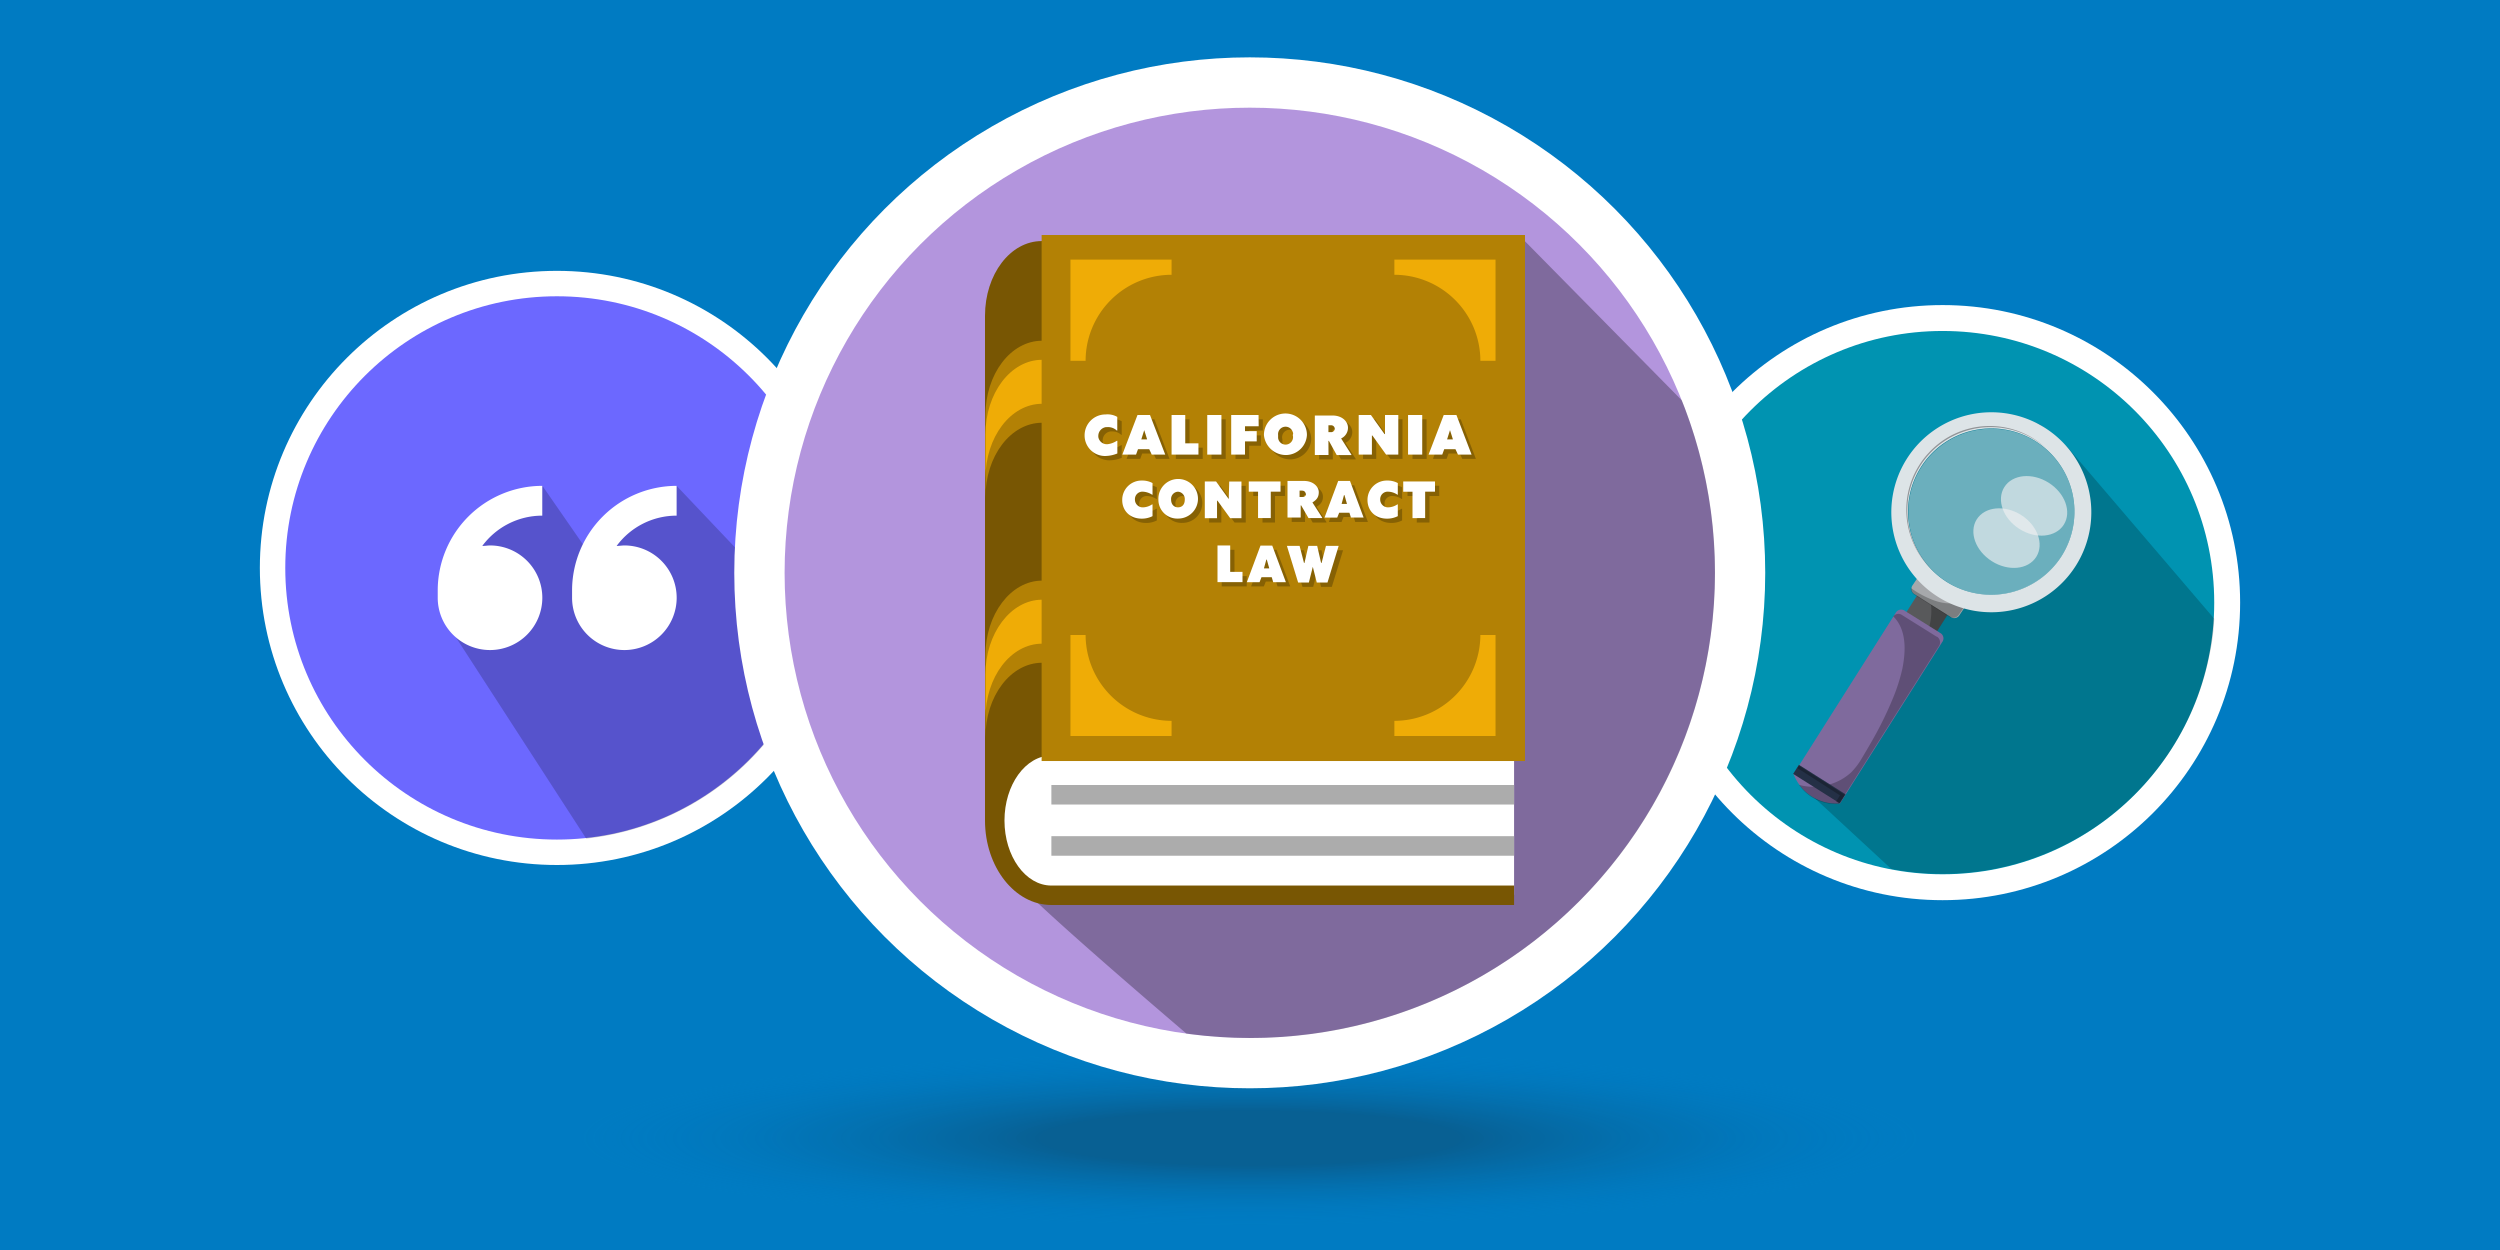 <svg xmlns="http://www.w3.org/2000/svg" viewBox="0 0 1000 500"><defs><radialGradient id="a" cx="500" cy="4064.17" r="268.29" gradientTransform="matrix(1 0 0 .13 0 -73.07)" gradientUnits="userSpaceOnUse"><stop offset=".31" stop-color="#13374d"/><stop offset=".67" stop-color="#0a5987" stop-opacity=".5"/><stop offset="1" stop-color="#007bc2" stop-opacity="0"/></radialGradient></defs><title>Severance Agreement Analysis in California</title><path fill="#007bc2" d="M0 0h1000v500H0z"/><ellipse cx="500" cy="457.59" fill="url(#a)" opacity=".4" rx="376.44" ry="42.41" style="isolation:isolate"/><circle cx="222.77" cy="227.17" r="118.83" fill="#fff"/><circle cx="222.77" cy="227.17" r="108.66" fill="#6c68ff"/><path d="M328.11 254.92l-57.46-60.58a54.79 54.79 0 00-24 20.13 50.87 50.87 0 00-6.26 13.68l-23.29-33.62a59.18 59.18 0 00-35 60l52.38 80.91a109.19 109.19 0 0093.63-80.52z" opacity=".2" style="isolation:isolate"/><path fill="#fff" d="M196 218.18a20.92 20.92 0 11-20.91 20.91v-2.93a41.87 41.87 0 0141.82-41.82v11.92a29.82 29.82 0 00-24 12.12c1.17 0 2.15-.2 3.13-.2zm53.74 0a20.92 20.92 0 11-20.91 20.91v-2.93a41.87 41.87 0 0141.82-41.82v11.92a29.8 29.8 0 00-24 12.12c1 0 2.15-.2 3.12-.2z"/><circle cx="777.03" cy="241.05" r="119.02" fill="#fff"/><circle cx="777.03" cy="241.05" r="108.66" fill="#0093b1"/><path d="M826.87 178.7l-11-9-5.81-1.7-33 4.69-16.84 23.41 3.33 26.77 13.68 13.88-52 81.89 31.27 28.92a108.84 108.84 0 00127.43-86.19 82.72 82.72 0 001.76-13.87z" opacity=".2" style="isolation:isolate"/><path fill="#58595b" d="M760.42 248.28l8.4-13.29a2.61 2.61 0 013.72-.78l7.62 4.88a2.62 2.62 0 01.78 3.72l-8.4 13.29a2.61 2.61 0 01-3.72.78L761.2 252a2.78 2.78 0 01-.78-3.72z"/><path fill="#010101" d="M780.35 238.9l-7.62-4.9a2.82 2.82 0 00-3.71.78c2.74 2 3.52 5.87 3.52 9.39a25.84 25.84 0 01-1.18 7.81 12.54 12.54 0 01-2.34 4.89 2.84 2.84 0 003.71-1l8.41-13.29a2.77 2.77 0 00-.79-3.68z" opacity=".25"/><path fill="#a6a8ab" d="M783.87 245.93a2.47 2.47 0 01-3.71.79l-14.27-9a2.47 2.47 0 01-.78-3.72l1.95-2.93a2.47 2.47 0 013.72-.78l14.27 9a2.47 2.47 0 01.78 3.71z"/><path fill="#010101" d="M785.24 239.49c-3.32 3.12-9.38 1.75-13.29 0a37 37 0 01-7.62-4.3 3.17 3.17 0 001.17 2.54l14.27 9a2.73 2.73 0 003.71-.79l2-2.93c.93-1.38.74-2.74-.24-3.52z" opacity=".25"/><circle cx="796.56" cy="204.71" r="33.22" fill="#fff" opacity=".42" style="isolation:isolate"/><ellipse cx="813.62" cy="202.33" fill="#f1f1f2" opacity=".64" rx="10.94" ry="14.07" transform="rotate(-57.71 813.64 202.33)" style="isolation:isolate"/><path fill="#dde4e7" d="M817.88 171.08a40 40 0 1012.51 55.12 40 40 0 00-12.51-55.12zm-39.09 61.76a33.29 33.29 0 1145.93-10.55 33.4 33.4 0 01-45.93 10.55z"/><path fill="#929497" d="M767.65 186.13a33.31 33.31 0 006.45 43 33.36 33.36 0 1144.36-49.84 33.1 33.1 0 00-46.9 1.76 31.86 31.86 0 00-3.91 5.08z"/><path fill="#929497" d="M823 174.4a40 40 0 11-53.39 59.6A40 40 0 10823 174.4z"/><path fill="#7f6a9d" d="M736 321.37a18.31 18.31 0 01-18.57-11.72l40.85-64.5a2.46 2.46 0 013.71-.78l14.08 8.8a2.47 2.47 0 01.78 3.71z"/><path fill="#010101" d="M774.52 254.59L760.78 246a2.48 2.48 0 00-3.44.57c5.35 5.35 5 13.74 3.63 20.8a71.81 71.81 0 01-4 12.41A142.62 142.62 0 01749 296a313.2 313.2 0 01-4.58 7.82 26.79 26.79 0 01-4 5.16 21.51 21.51 0 01-11.07 5.34 21.09 21.09 0 01-9.73-.38 17.83 17.83 0 0016 7.63l39.88-63a2.75 2.75 0 00-.57-3.82c-.22.03-.22-.16-.41-.16z" opacity=".25"/><path fill="#243046" d="M717.26 309.55l2.3-3.63 18.67 11.8-2.3 3.63z"/><path fill="#010101" d="M719.56 306.3l-.57.96 16.98 10.88-1.52 2.48 1.14.76 2.29-3.44-18.32-11.64z" opacity=".25"/><ellipse cx="802.64" cy="215.28" fill="#f1f1f2" opacity=".64" rx="10.94" ry="14.07" transform="rotate(-57.72 802.59 215.3)" style="isolation:isolate"/><circle cx="499.9" cy="229.13" r="206.19" fill="#fff"/><circle cx="499.9" cy="229.13" r="186.06" fill="#b395dd"/><path fill-opacity=".29" d="M686 229.13a185.23 185.23 0 00-13.29-69l-62.78-63.7H421c-12.51 0-22.68 13.48-22.68 29.9v201.88a42.06 42.06 0 002.15 13.1 43.84 43.84 0 005.67 10.75c3.91 5.27 29.51 28.14 68.41 61.36 101.82 14.08 195.63-57.06 209.7-158.89a185.35 185.35 0 001.75-25.4z"/><path fill="#fff" d="M605.63 357.92H420.55c-12.5 0-22.67-13.49-22.67-29.9s10.17-29.9 22.67-29.9h185.08z"/><path fill="#785603" d="M420.55 354.21h185.08V362H420.55C405.9 362 394 346.78 394 328.21V126.33c0-16.62 10.16-29.9 22.67-29.9h189v205.79H420.55c-10.35 0-18.76 11.73-18.76 26s8.41 26 18.76 26"/><path fill="#b38105" d="M394.17 199c0-16.61 10.16-29.9 22.67-29.9v-32.81c-12.51 0-22.67 13.29-22.67 29.91V199z"/><path fill="#efac06" d="M394.17 191.41c0-16.61 10.16-29.9 22.67-29.9v-17.59c-12.51 0-22.67 13.29-22.67 29.9z"/><path fill="#b38105" d="M394.17 295c0-16.61 10.16-29.9 22.67-29.9v-32.85c-12.51 0-22.67 13.49-22.67 29.91z"/><path fill="#efac06" d="M394.17 287.37c0-16.61 10.16-29.9 22.67-29.9v-17.59c-12.51 0-22.67 13.48-22.67 29.9z"/><path fill="#acacac" d="M605.63 334.47H420.55v7.82h185.08zM605.63 314H420.55v7.81h185.08z"/><path fill="#b38105" d="M416.65 304.41H610V94H416.65v210.41z"/><path fill="#efac06" d="M557.75 103.85v6.06a34.45 34.45 0 0134.4 34.4h6.06v-40.46zM557.75 294.4v-6.06a34.45 34.45 0 0034.4-34.34h6.06v40.4zM468.63 103.85v6.06a34.44 34.44 0 00-34.39 34.4h-6.06v-40.46zM468.63 294.4v-6.06A34.44 34.44 0 01434.24 254h-6.06v40.4z"/><g fill="#010101" opacity=".25"><path d="M448.66 168.51a7.77 7.77 0 00-4.69-1 8.34 8.34 0 00-8.4 8.4 8.18 8.18 0 007.82 8.21h.61a13.31 13.31 0 004.69-1v-5.08h-.19a8.57 8.57 0 01-3.72 1.37 3.45 3.45 0 01-3.71-2.93v-.39a3.59 3.59 0 013.13-3.52h.58a5.17 5.17 0 013.72 1.37h.19v-5.47zM462.34 183.56h5.48l-6.06-15.83h-5.08l-6.06 15.83h5.47l.78-2.15h4.5l1 2.15zm-2.93-9.78l1.17 3.72h-2.34zM476 167.72h-5.66v15.84h10.75v-4.5h-5.28v-11.34zM490.29 167.72h-5.67v15.84h5.67zM505.14 167.72H494.2v15.84h5.47v-5.28h4.69v-4.11h-4.69v-1.95h5.47zM524.49 175.74a8.6 8.6 0 00-17.2 0 8.84 8.84 0 009.19 8 8.45 8.45 0 008.01-8zm-5.67 0a3 3 0 11-5.86 1.17v-1.17a3 3 0 115.86-1.17 1.22 1.22 0 010 1.17zM533.09 178.08h.2l3.12 5.67h5.87v-.19l-4.11-6.45a4.7 4.7 0 002.74-4.3c0-2.35-2.15-4.89-6.25-4.89h-7v15.83h5.47zm2.54-4.88a1.44 1.44 0 01-1.17 1.37h-1.37v-2.74h1.17a1.47 1.47 0 011.37 1.37zM550.09 167.72h-4.88v15.84h5.28v-7.63h.19l5.47 7.63H561v-15.84h-5.28v7.63h-.19l-5.48-7.63zM570.62 167.72H565v15.84h5.67zM584.88 183.56h5.47l-6.05-15.83h-5.08l-6.06 15.83h5.47l.78-2.15h4.5l1 2.15zm-3.12-9.78l1.17 3.72h-2.35zM462.54 199.58a7.48 7.48 0 00-3.52-1.17 3 3 0 00-3.32 3.13 3.1 3.1 0 003.32 3.12 6.84 6.84 0 003.52-1.17h.19v4.69a9.23 9.23 0 01-4.3 1c-4.88 0-7.81-3.32-7.81-7.43a7.72 7.72 0 017.81-7.82 8.68 8.68 0 014.3 1v4.69zM472.9 209.16a7.54 7.54 0 01-7.82-7.62 7.92 7.92 0 117.82 7.62zm0-10.75a2.9 2.9 0 00-2.74 3.13c0 2.15 1.37 3.12 2.74 3.12s2.73-.78 2.73-3.12a2.89 2.89 0 00-2.73-3.13zM493.22 201.34l.2-7h4.88V209h-4.49l-5.08-7h-.2v7h-4.88v-14.7h4.49zM510 198.41V209h-5v-10.59h-3.71v-4.11h12.7v4.11zM521.76 208.77h-5.08v-14.66h6.64c3.71 0 5.86 2.34 5.86 4.49s-1 3.13-2.54 4.11l3.91 6.06v.23h-5.47l-2.93-5.08H522v4.89zm1-10.75h-1.17v2.54h1.17c1 0 1.37-.59 1.37-1.17-.22-.79-.61-1.39-1.4-1.39zM541.5 206.81h-4.11l-.78 2h-5.08l5.47-14.7h4.69l5.47 14.66h-5.08zm-3.13-3.52h2.15l-1-3.51h-.19zM560.65 199.58a6.84 6.84 0 00-3.52-1.17 3 3 0 00-3.32 3.13 3.1 3.1 0 003.32 3.12 6.84 6.84 0 003.52-1.17h.19v4.69a9.23 9.23 0 01-4.3 1c-4.88 0-7.81-3.32-7.81-7.43a7.72 7.72 0 017.81-7.82 8.68 8.68 0 014.3 1v4.69zM571.79 198.41V209h-5.08v-10.59H563v-4.11h12.7v4.11zM493.81 230.46h4.88v4.1h-10v-14.65h5.08zM510.42 232.61h-4.1l-.78 1.95h-5.09l5.48-14.65h4.69l5.47 14.65H511zm-3.13-3.52h2.15l-1-3.52h-.2zM526.84 228.51l-1.57 6.25H521l-4.49-14.66h5.08l1.76 6.84h.2l1.56-6.84h3.52l1.56 6.84h.2l1.75-6.84h5.09l-4.5 14.66h-4.3l-1.56-6.25z"/></g><path fill="#fff" d="M446.94 166.78a7.85 7.85 0 00-4.69-1 8.34 8.34 0 00-8.41 8.4 8.19 8.19 0 007.82 8.21h.59a13.35 13.35 0 004.69-1v-5.08h-.2a8.61 8.61 0 01-3.71 1.37 3.45 3.45 0 01-3.71-2.93v-.4a3.57 3.57 0 013.12-3.51h.56a5.16 5.16 0 013.71 1.36h.2v-5.47zM460.62 181.83h5.47L460 166h-5l-6.06 15.83h5.48l.78-2.15h4.49l1 2.15zm-2.93-9.77l1.17 3.71h-2.34zM474.3 166h-5.67v15.83h10.75v-4.49h-5.28V166zM488.57 166h-5.67v15.83h5.67zM503.42 166h-10.94v15.83H498v-5.28h4.69v-4.1H498v-1.95h5.47zM522.77 174a8.6 8.6 0 00-17.2 0 8.84 8.84 0 009.19 8 8.47 8.47 0 008.01-8zm-5.67 0a3 3 0 11-5.86 1.18V174a3 3 0 015.86-1.17 1.22 1.22 0 010 1.17zM531.37 176.36h.19l3.13 5.67h5.86v-.2l-4.1-6.45a4.69 4.69 0 002.74-4.3c0-2.34-2.15-4.88-6.26-4.88h-7V182h5.47zm2.54-4.89a1.42 1.42 0 01-1.17 1.37h-1.37v-2.74h1.17a1.47 1.47 0 011.37 1.37zM548.37 166h-4.89v15.83h5.28v-7.62h.2l5.47 7.62h4.89V166H554v7.62h-.2l-5.43-7.62zM568.89 166h-5.67v15.83h5.67zM583.16 181.83h5.47L582.57 166h-5.08l-6.06 15.83h5.47l.79-2.15h4.49l1 2.15zm-3.16-9.77l1.17 3.71h-2.34zM460.81 197.86a7.45 7.45 0 00-3.51-1.18 3 3 0 00-3.33 3.13 3.11 3.11 0 003.33 3.13 6.86 6.86 0 003.51-1.17h.2v4.69a9.42 9.42 0 01-4.3 1c-4.89 0-7.82-3.32-7.82-7.42a7.72 7.72 0 017.82-7.82 8.71 8.71 0 014.3 1v4.69zM471.17 207.43a7.53 7.53 0 01-7.81-7.62 7.92 7.92 0 117.81 7.62zm0-10.75a2.9 2.9 0 00-2.73 3.13c0 2.15 1.36 3.13 2.73 3.13s2.74-.78 2.74-3.13a2.91 2.91 0 00-2.74-3.13zM491.5 199.62l.19-7h4.89v14.66h-4.5l-5.08-7h-.19v7h-4.89v-14.7h4.5zM508.31 196.68v10.56h-5.09v-10.56h-3.71v-4.1h12.7v4.1zM520 207h-5v-14.62h6.65c3.71 0 5.86 2.35 5.86 4.5s-1 3.13-2.54 4.1l3.91 6.06v.2h-5.48l-2.93-5.08h-.19V207zm1-10.75h-1.17v2.54H521c1 0 1.37-.58 1.37-1.17-.19-.74-.58-1.33-1.37-1.33zM539.77 205.09h-4.1l-.78 1.95h-5.09l5.48-14.66H540l5.44 14.62h-5.08zm-3.13-3.52h2.15l-1-3.52h-.2zM558.92 197.86a6.81 6.81 0 00-3.51-1.18 3 3 0 00-3.33 3.13 3.11 3.11 0 003.33 3.13 6.89 6.89 0 003.51-1.17h.2v4.69a9.42 9.42 0 01-4.3 1c-4.89 0-7.82-3.32-7.82-7.42a7.72 7.72 0 017.82-7.82 8.71 8.71 0 014.3 1v4.69zM570.06 196.68v10.56H565v-10.56h-3.71v-4.1H574v4.1zM492.08 228.74H497v4.1h-10v-14.66h5.08zM508.7 230.89h-4.11l-.78 2h-5.08l5.47-14.66h4.69l5.47 14.66h-5.08zm-3.13-3.52h2.15l-1-3.52h-.19zM525.11 226.78l-1.56 6.22h-4.3l-4.49-14.66h5.08l1.76 6.84h.19l1.56-6.84h3.52l1.57 6.84h.19l1.76-6.84h5.08L531 233h-4.3l-1.57-6.26z"/></svg>